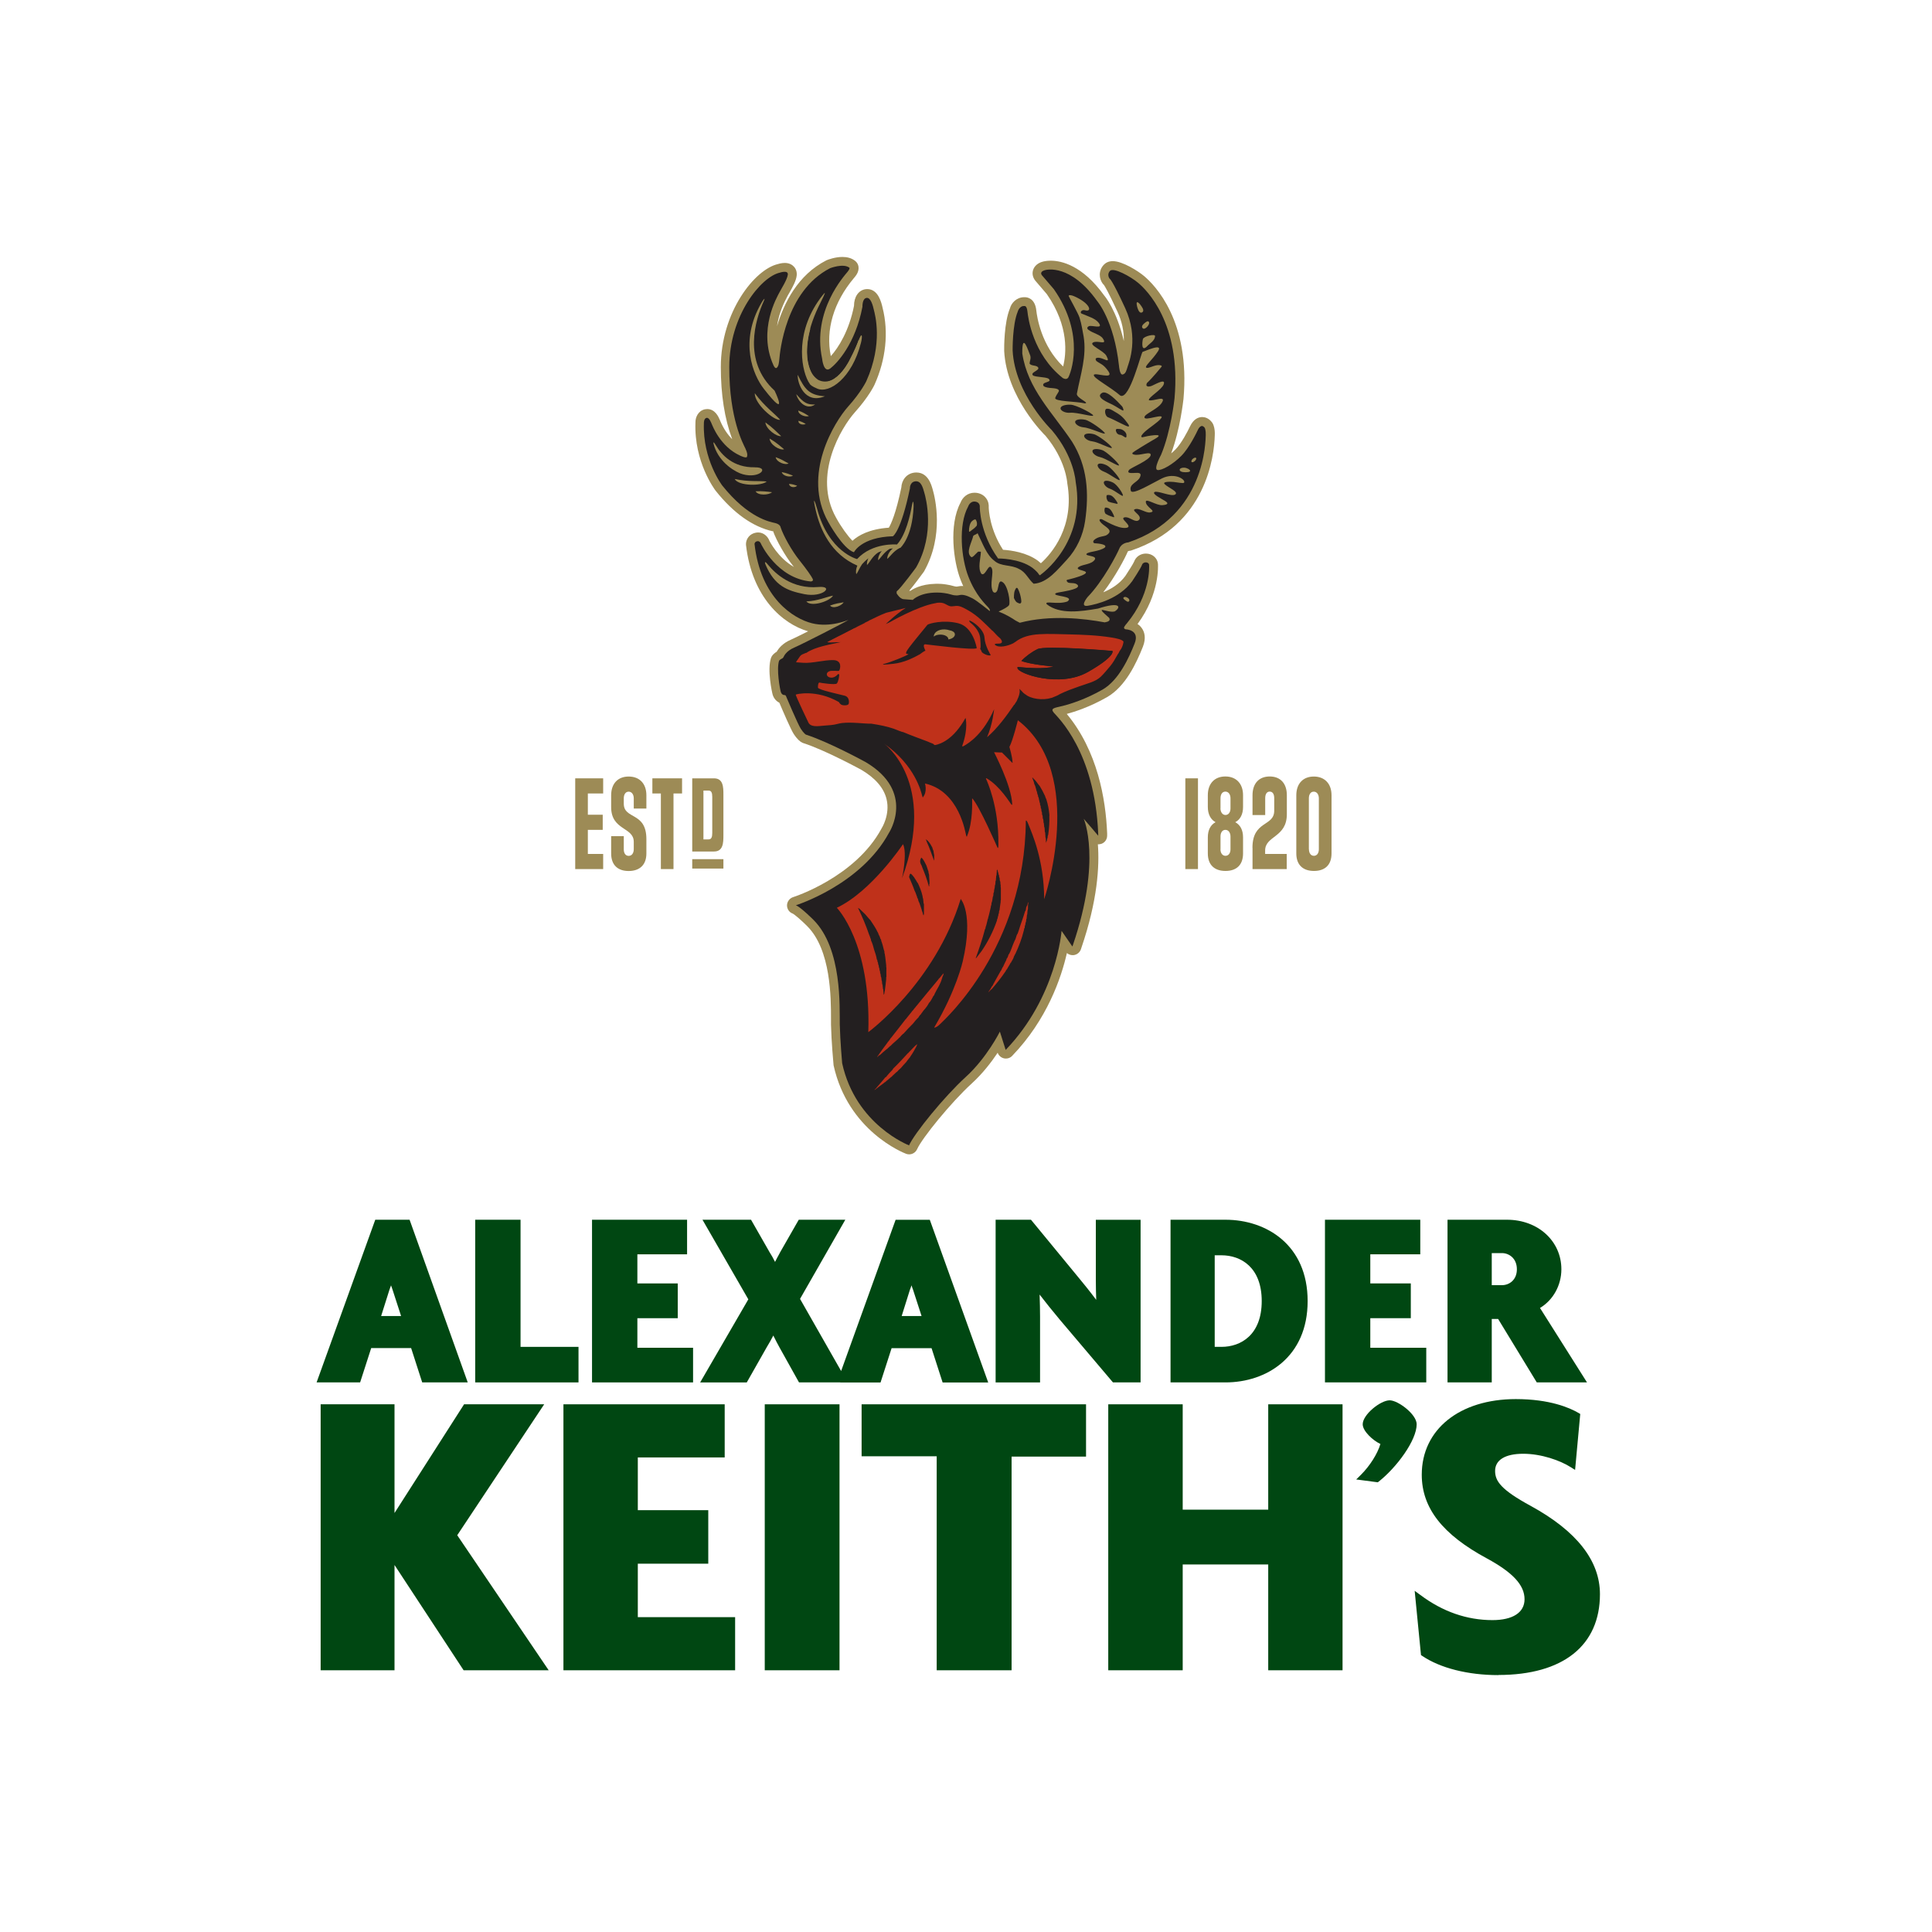 <?xml version="1.0" encoding="UTF-8"?><svg id="Layer_1" xmlns="http://www.w3.org/2000/svg" viewBox="0 0 300 300"><defs><style>.cls-1{fill:#231f20;}.cls-2{fill:#9d8b56;}.cls-3{fill:#004712;}.cls-4{fill:#bf311a;}</style></defs><path class="cls-2" d="M175.31,85.54c.13,0,.25-.03.37-.07,11.64-3.89,12.86-14.6,12.95-17.89.05-1-.2-1.6-.29-1.77-.03-.07-.08-.14-.12-.2-.55-.74-1.2-.85-1.54-.85-.55,0-1.33.25-1.91,1.48-.29.63-1.32,2.63-2.27,3.58-.21.21-.42.4-.64.58,1.4-3.74,1.88-8.22,1.91-8.44,1.08-12.1-4.44-17.7-6.15-19.12-.86-.72-3.28-2.29-4.83-2.29-.71,0-1.14.3-1.38.55-.89.93-.75,2.19-.17,2.96.05.07.12.13.18.19.14.21.69,1.08,2.11,4.17.68,1.48,1.01,3,.98,4.54-1.13-4.82-2.98-6.99-3.01-7.02-3.4-4.75-6.69-5.46-8.34-5.46-.64,0-1.08.1-1.28.16-.73.2-1.26.67-1.46,1.28-.18.56-.06,1.15.34,1.66.32.39,1.78,2.09,1.79,2.09,3.51,5.04,3.01,9.36,2.53,11.24-3.42-3.27-4.06-7.76-4.16-8.69-.2-1.91-1.41-2.07-1.77-2.07h-.11c-1.22,0-2.02.95-2.21,1.72-.93,2.24-.91,6.13-.9,6.62.37,7.23,6.25,13.03,6.41,13.17,3.12,3.71,3.38,7.2,3.39,7.39,1.17,6.75-2.44,10.91-4.1,12.41-.18-.16-.34-.29-.46-.39-1.75-1.29-4.16-1.62-5.42-1.7-2.07-3.17-2.21-6.2-2.22-6.59.02-.3,0-.89-.41-1.42-.24-.32-.69-.72-1.47-.83-.06-.01-.27-.02-.33-.02-1.11,0-1.88.76-2.18,1.56-1.83,3.45-1.08,9.16.02,11.96.13.34.27.67.41.97-.31-.02-.59,0-1.01.09-.15,0-.31-.04-.39-.06-.84-.26-1.84-.35-1.98-.36-2.55-.15-4.08.56-4.84,1.08-.05,0-.1-.01-.16-.02.8-.96,1.74-2.23,2.28-2.97,3.19-5.63,1.72-11.51,1.36-12.75-.22-.79-.75-2.64-2.54-2.64-.05,0-.2,0-.24.01-1.34.14-2.04,1.23-2.09,2.31-.84,4.06-1.6,5.67-1.94,6.25-3.02.21-4.73,1.19-5.65,2.03-.73-.73-1.76-2.15-2.54-3.58-3.7-6.6.84-14.04,2.9-16.35,2.18-2.43,3.03-4.21,3.07-4.31,1.76-3.91,2.21-8.12,1.25-11.93-.18-.79-.66-2.91-2.39-2.91-.07,0-.21.01-.27.02-1.08.16-1.78,1.19-1.78,2.59-.76,3.84-2.39,6.46-3.6,7.8-.83-4.07.43-8.35,3.56-12.09l.16-.19c.23-.28.82-1.03.5-1.91-.1-.27-.3-.51-.55-.68h0c-.49-.35-1.12-.53-1.86-.53-1.13,0-2.24.41-2.49.52-4.44,2.26-6.61,6.65-7.67,10.23.21-1.46.71-2.95,1.5-4.43,0-.02.08-.17.09-.18.07-.15.18-.33.31-.55.57-1,1.05-1.88,1.15-2.68.06-.53-.08-1.02-.41-1.38-.24-.27-.69-.6-1.44-.6-.56,0-1.07.18-1.04.17-3.62.81-8.89,7.45-8.89,15.99,0,4.28.58,8.02,1.77,11.21-.74-.74-1.37-1.69-1.85-2.81l-.08-.2c-.2-.46-.72-1.67-1.95-1.67-.1,0-.28.02-.38.04-1.04.24-1.47,1.26-1.45,2.06-.23,6.1,2.99,10.4,3.15,10.6,2.78,3.48,5.76,5.59,8.86,6.28l.03-.06c.54,1.52,1.9,3.91,3.11,5.42.05.06.1.12.15.18-2.51-1.43-3.79-4.03-3.8-4.03-.23-.66-.87-1.33-1.78-1.33-.08,0-.24.02-.32.03-1.02.18-1.52,1-1.55,1.69,0,.08,0,.15,0,.22.93,8.16,5.71,12.29,9.65,13.41-1.2.6-2.24,1.11-2.67,1.3-1.3.55-1.92,1.36-2.21,1.87-.29.17-.5.38-.6.48-.13.14-.22.31-.29.49-.61,1.84.16,5.39.27,5.73.18.56.55.98,1.03,1.22.59,1.39,1.77,4.13,2.21,4.82.57.88,1.04,1.24,1.33,1.38.06.03.12.05.18.07,3.46,1.11,8.99,4.14,9,4.14,2.19,1.29,3.51,2.83,3.93,4.58.57,2.38-.73,4.46-.8,4.57-4.06,7.53-13.59,10.59-13.69,10.62-.55.17-.95.68-.97,1.26-.01.58.33,1.1.88,1.3.31.15,1.37,1.06,2.26,1.96,3.69,3.69,3.69,11.17,3.69,14.37v.93c.06,2.59.37,5.99.4,6.3,2.24,10.21,10.88,13.6,11.25,13.74.16.06.32.09.48.09.52,0,1.01-.3,1.24-.8.77-1.73,5.29-7.29,8.49-10.21,1.69-1.54,3.06-3.33,4.02-4.77.15.43.51.76.97.87.46.1.95-.03,1.28-.38,5.43-5.64,7.63-12.13,8.5-15.97.29.25.69.37,1.07.32.5-.07.93-.41,1.1-.89l.08-.24c2.51-7.34,2.82-12.67,2.56-16.07.18,0,.37-.02.55-.08.54-.19.89-.7.89-1.27v-.36c-.22-5.37-1.51-12.81-6.27-18.54,1.05-.28,3.53-1.04,6.26-2.61,2.86-1.65,4.54-5.25,5.56-7.82.54-1.37.23-2.29-.12-2.82-.2-.3-.45-.54-.71-.71,3.48-4.72,3.18-9.13,3.17-9.34-.08-.91-.88-1.6-1.87-1.6-.84,0-1.56.49-1.84,1.26-.11.28-.81,1.39-1.35,2.21-.91,1.25-2.22,2.05-3.43,2.54,1.88-2.44,3.41-5.37,3.8-6.32.03-.07.2-.1.18-.1Z"/><path class="cls-1" d="M141.18,177.86s-8.3-3.15-10.41-12.76c0,0-.31-3.46-.37-6.04-.05-2.57.42-11.71-4.09-16.23,0,0-2-2-2.73-2.26,0,0,10.09-3.15,14.47-11.27,0,0,4.16-6.35-3.63-10.96,0,0-5.65-3.1-9.28-4.27,0,0-.3-.15-.79-.9-.48-.74-2.32-5.12-2.32-5.12,0,0-.07-.12-.17-.12-.11,0-.45,0-.61-.47-.15-.47-.71-3.56-.27-4.88,0,0,.2-.22.41-.3.2-.08.27-.23.31-.32.04-.09.39-.88,1.62-1.4,1.23-.53,7.85-3.9,8.44-4.31,0,0-2.82,1.25-5.68.53-2.87-.72-7.97-3.9-8.92-12.32,0,0,.02-.35.43-.42.41-.08.58.41.58.41,0,0,2.48,5.37,7.74,5.84,0,0,.47-.02.28-.41-.19-.39-.84-1.36-2.04-2.86-1.2-1.49-2.51-3.84-2.94-5.15,0,0-.04-.46-.84-.65-.8-.19-4.15-.74-8.22-5.83,0,0-3.07-4.02-2.85-9.7,0,0-.02-.7.4-.8.42-.1.7.68.82.95.12.27,1.32,3.49,4.37,4.89,0,0,.99.5,1.1.2.1-.3.07-.6-.25-1.3-.33-.7-2.5-4.59-2.5-12.62s4.94-14.02,7.84-14.67c0,0,1.35-.47,1.25.32-.11.8-1.03,2.2-1.33,2.8-.3.59-3.37,5.78-.9,11.25,0,0,.27.67.55.37.28-.3.3-.73.38-1.47.07-.75.89-10.41,7.88-13.97,0,0,1.99-.77,2.94-.1,0,0,.25.05-.23.65-.47.6-5.55,6.06-3.96,13.52,0,0,.22,2.3,1.27,1.5,1.05-.8,3.89-3.82,4.99-9.58,0,0-.05-1.27.63-1.37.67-.1.99,1.2,1.14,1.85.16.65,1.48,5.19-1.17,11.08,0,0-.77,1.65-2.84,3.96-2.07,2.32-7.21,10.53-3.07,17.91,0,0,2.29,4.19,3.99,4.69,0,0,1.11-2.33,6.05-2.48,0,0,1.25-.71,2.64-7.43,0,0-.04-1.01.86-1.1.9-.09,1.16,1.01,1.38,1.78.23.77,1.72,6.3-1.27,11.58,0,0-2.36,3.22-3.03,3.74v.3s.48.86,1.09.9c.6.04,1.42.11,1.42.11,0,0,1.2-1.31,4.34-1.12,0,0,.93.07,1.65.3,0,0,.64.23,1.23.08.6-.15,1.27.11,2.02.49.74.37,2.7,1.98,2.7,1.98,0,0,.17-.12-.23-.57-.4-.45-1.95-1.87-3.07-4.75-1.13-2.88-1.61-8.07-.04-10.92,0,0,.27-.86,1.09-.75.82.11.71.86.71.86,0,0-.04,3.96,2.84,7.97,0,0,3.33-.04,5.35,1.46,0,0,.71.56.94.94.22.37.33.11.33.11,0,0,7.08-4.91,5.43-14.4,0,0-.2-3.89-3.7-8.03,0,0-5.74-5.58-6.09-12.37,0,0-.05-4,.79-6.03,0,0,.25-.95,1.05-.88,0,0,.36-.1.46.85.1.95.82,6.63,5.49,10.33,0,0,.57.37.85-.08.28-.45,2.8-6.49-2.24-13.72,0,0-1.52-1.77-1.85-2.16-.33-.41.07-.68.42-.78.35-.1,4.02-1,8.16,4.79,0,0,2.62,3,3.39,10.08,0,0,.1,1.45.58,1.32.47-.12.57-.62.77-1.25.19-.62,1.74-4.41-.38-9.03-2.12-4.61-2.44-4.61-2.44-4.61,0,0-.47-.62.07-1.2.55-.57,3.16.85,4.36,1.85,1.2,1,6.71,6.19,5.66,17.96,0,0-.53,5.03-2.09,8.75,0,0-1.21,2.23-.56,2.36.65.13,2.44-.91,3.68-2.17,1.26-1.25,2.44-3.72,2.55-3.97.11-.24.56-1.16,1.12-.39,0,0,.18.37.15,1.1-.04.73.05,12.63-12.03,16.67,0,0-1.01.04-1.38.94-.38.9-2.51,5.05-4.94,7.55,0,0-1.31,1.58.04,1.35,1.35-.23,4.87-1.05,6.89-3.82,0,0,1.35-2.02,1.53-2.55.19-.53,1.05-.45,1.09,0,.04.45.19,4.68-3.44,9.09,0,0-.49.53-.45.72.04.18.26.22.26.22,0,0,2.25.04,1.38,2.21-.86,2.17-2.43,5.68-4.98,7.15-2.54,1.46-4.98,2.24-6.21,2.54s-1.95.34-1.35,1.05c.6.71,6.36,6.02,6.89,18.79v.31s-2.02-2.4-2.25-2.63c0,0,2.85,6.32-1.68,19.61l-.08.22-1.68-2.43s-.75,10.25-8.68,18.49l-.9-2.84s-2.02,4.07-5.32,7.06c-3.29,3-7.96,8.73-8.81,10.65Z"/><path class="cls-4" d="M158.05,111.85s-.77,3.12-1.31,4.13c0,0,.47,1.6.48,2.34,0,0,.07.24-.07.09-.14-.13-1.56-1.56-1.56-1.56,0,0-1.18-.03-1.23-.05-.04-.03,2.71,5.1,2.82,8.13,0,0-.05.11-.18-.06-.14-.16-1.72-2.8-3.76-3.99,0,0-.22-.15-.11.1.11.26,1.97,4.18,1.9,10.07,0,0,.03.82-.13.59,0,0-2.86-6.57-3.92-7.66,0,0-.05-.03-.03.22,0,.25.14,3.45-.78,5.6,0,0-.04.31-.15-.07-.11-.39-1.04-6.87-6.39-8.07,0,0,.39,1.26-.29,2.09,0,0-.02.29-.16-.23-.14-.52-1.06-4.67-5.9-8.05,0,0,8.28,5.93,2.79,20.9,0,0,.85-3.89.15-5.29,0,0-4.88,7.33-10.28,9.88,0,0,5.34,5.38,4.89,19.31,0,0,10.34-7.59,14.35-20.68,0,0,2.05,2.22.31,9.71,0,0-1,4.49-4.43,10.25,0,0,.25.13.96-.57.7-.7,13.12-11.87,13.27-31.48,0,0,.04-.46.47.67.44,1.13,2.37,5.33,2.38,11.46,0,0,6.64-19.47-4.06-27.77Z"/><path class="cls-4" d="M159.42,140.69c0,.16-.11.21-.1.38.03.06-.07.3-.1.41h-.04c-.33,1.13-.67,1.93-1,3.03-.06.17-.12.31-.17.49h-.03c-.09.16-.16.35-.21.55-.06.17-.1.36-.2.48-.18.42-.36.83-.51,1.27-.11.3-.23.59-.38.86h-.04c-.03.09-.08.17-.1.27-.04.13-.08.27-.17.35-.05.08-.1.15-.1.27-.12.27-.28.51-.38.79h-.03v.04c-.04.16-.13.27-.21.38v.03c-.08.1-.13.24-.17.38h-.04c-.4.74-.84,1.46-1.23,2.2-.02.14-.12.22-.21.31v.03c-.11.22-.25.41-.38.62h-.03v.03c-.03.1-.11.15-.14.24.18-.14.3-.34.49-.48h.03c.75-.87,1.48-1.77,2.14-2.75h.03v-.03c.05-.18.18-.29.27-.41v-.03c.17-.32.37-.57.52-.9h.04c.15-.34.39-.59.48-.99.09-.1.11-.29.21-.38.55-1.2,1.01-2.35,1.34-3.72.04-.1,0-.28.11-.31v-.1c.04-.19.01-.3.1-.37v-.07c.05-.18.02-.35.11-.41v-.1c.06-.16,0-.36.1-.41v-.18c.05-.18,0-.43.1-.48v-.17c.02-.23.03-.48.1-.66v-.28c.01-.23.01-.46.07-.66v-.1c-.13,0-.1.47-.24.58Z"/><path class="cls-4" d="M145.07,154.45c.22-.46.47-.9.72-1.34.19-.37.36-.73.48-1.17.07-.17.1-.39.21-.52v-.1c.02-.06.06-.13.06-.21-.29.29-.52.66-.82.93v.03c-1.15,1.39-2.31,2.77-3.44,4.17h-.03v.03c-.11.12-.18.27-.31.35v.04c-.11.11-.18.26-.31.34v.03c-.34.41-.66.84-1,1.25h-.04v.03c-.73.96-1.49,1.9-2.23,2.85h-.04v.03c-.14.23-.29.45-.48.63v.03c-.54.71-1.2,1.62-1.62,2.23,0,.01-.02.03-.03.04h.04s.05-.05.1-.06c.04-.1.14-.14.21-.21h.07c.35-.34.72-.65,1.1-.96h.04c.14-.19.35-.32.51-.49h.03c.29-.32.61-.58.93-.86,0-.02.01-.04.04-.04.14-.11.26-.24.38-.38h.04c.17-.21.34-.41.55-.59h.04c.5-.57,1.02-1.11,1.55-1.64.01-.05.05-.09.1-.11.13-.22.32-.39.48-.58.12-.1.24-.22.31-.38.11-.11.17-.26.31-.34v-.04c.21-.26.38-.56.62-.79.13-.2.3-.36.42-.58.11-.23.24-.42.41-.59.09-.17.22-.33.3-.51.08-.19.18-.35.32-.48v-.04Z"/><path class="cls-4" d="M141.01,163.54h-.03c-.74.8-1.46,1.6-2.24,2.34,0,.09-.15.04-.1.18-.37.38-.74.77-1.07,1.2h-.07c-.38.49-.81.94-1.2,1.41h-.03v.04c-.12.14-.23.27-.35.41-.09,0-.08.09-.14.13.13-.02.18-.11.27-.17.43-.36.92-.67,1.34-1.03h.04c.31-.3.66-.54.97-.83h.03c.24-.28.54-.5.79-.76h.04c.18-.21.37-.4.59-.58,0-.02,0-.04.03-.03.29-.34.59-.68.9-1v-.03c.2-.24.37-.5.58-.73v-.03c.35-.49.64-1.01.93-1.55,0-.13.13-.14.1-.32,0-.03.03-.03.03-.06-.46.34-.95.95-1.41,1.4Z"/><path class="cls-4" d="M130.59,99.68s-2.11.14-2.1.03c0,0-.1.02.3-.18.4-.21,3.73-1.91,3.9-1.99.18-.1.3.43.3.43l-2.4,1.72Z"/><path class="cls-4" d="M154.09,97.94c-1.17-1.14-2.23-2.31-3.76-3.17-.5-.27-1.03-.62-1.62-.68-.37-.04-.89.13-1.22.03-.56-.17-.8-.54-1.58-.54-.34,0-.42.02-.7.09-2.73.46-7.09,2.97-7.09,2.97l-.57.26s1.57-1.53,3.09-2.5l-3.03.75c-1.04.4-1.69.75-2.47,1.12h-.03c-.26.15-.53.31-.8.42,0,0-.03.05-.04.05-.83.39-1.46.72-2.24,1.17-.03,0-.08.04-.11.04-.47.27-.74.37-1.11.59-.01,0-.04.03-.06.03-.58.26-.77.37-1.19.59-.12.05-.18.09-.25.13-.19.14-.44.23-.65.35-.05,0-.08.02-.11.03-.1.09.28-.02.16.05.12.05,1.35-.02,1.79-.03.06,0,.11,0,.13,0h0c-1.57.36-4.06.73-5.44,1.7h-.07c-.91.35-.75.34-1.28,1.07,0,0-.11.11-.23.38.3.02.67.05,1.16.08,1.36.09,3.26-.46,4.63-.42,1.38.04,1.08,1.29.95,1.55-.12.26-.36.06-1.25.12-.88.06-.92.84-.25,1.02.67.18,1.16-.39,1.25-.48.09-.08.11-.09.19.02.08.12-.11,1.18-.36,1.41-.26.23-2.46-.09-2.66-.15-.2-.06-.28.44-.26.78,0,.34,3.51,1.08,4.17,1.26.66.17.7.93.61,1.25-.09.31-.91.29-1.17.13-.25-.16-.36-.4-.36-.4-3.49-1.99-6.61-1.23-6.69-1.15-.08.09,1.92,4.25,1.92,4.25.34.88,1.62.63,2.41.57.86-.06,1.52-.1,2.14-.27.22-.06.45-.1.7-.14,1.52-.18,3.45.12,4.52.1h.04c1.49.23,2.41.43,3.47.78.43.15.76.32,1.29.49,0,.01.13.01.13.03h.04c1.11.47,2.55,1,3.78,1.46.32.12.59.27.91.37v.03s.2.15.2.15c0,0,.04,0,.1.01.82-.16,2.87-.87,4.71-4.22,0,0,.48,1.61-.54,4.41.06,0,.12,0,.18,0,1-.53,3.17-2.02,4.8-5.76,0,0-.23,2.37-1.1,4.35,1.63-1.36,3.17-3.53,4.06-4.83.05-.07.09-.13.13-.19.04-.04.08-.04.11-.08v-.04c.07-.11.15-.22.21-.33.02-.03.04-.06.06-.08.07-.09.1-.21.14-.31.49-.98.36-1.52.3-1.67-.01-.03,0,.02,0,.02.34.27.54.61.91.85h.03c.82.71,2.68.98,4.03.56h.04c.42-.19.9-.33,1.27-.58.02,0,.06-.04.08-.04.93-.46,1.9-.8,2.94-1.17,1.21-.44,2.51-.71,3.33-1.48.5-.47.98-1.08,1.44-1.61.46-.54.77-1.1,1.18-1.83.06-.14.2-.24.24-.41.11-.18.19-.35.33-.49,0-.05.02-.1.09-.19.13-.27.22-.55.27-.91v-.03c-.2-.36-1.3-.55-1.87-.64-2.22-.36-4.52-.44-6.72-.49-1.53-.03-3.03-.11-4.47-.02-1.54.09-2.75.43-3.73,1.19-.15.07-.29.22-.45.27-.64.31-2.15.78-2.77.14.13-.28.75,0,1.08-.27.14-.23-.04-.44-.16-.62-.09-.12-.26-.23-.37-.34-.06-.06-.12-.12-.18-.18l-.69-.73ZM168.9,104.36c-4.4,2.51-10.91.21-10.91-.63,0-.05,0-.1.02-.16,1.47.15,4.23.36,5.58-.07,0,0-3.6-.3-4.99-.87.64-.69,1.66-1.43,2.48-1.82,1.3-.62,11.65.28,11.65.28,0,0,.57.77-3.83,3.28Z"/><path class="cls-1" d="M161.09,100.8c-.82.4-1.84,1.13-2.48,1.82,1.39.57,4.99.87,4.99.87-1.35.43-4.11.22-5.58.07-.01.06-.02.11-.02.16,0,.84,6.51,3.14,10.91.63,4.4-2.51,3.83-3.28,3.83-3.28,0,0-10.34-.9-11.65-.28Z"/><path class="cls-1" d="M151.67,100.65s-.52-3.29-2.87-3.87c-2.35-.59-4.54.05-4.78.23,0,0-2.49,3.02-2.83,3.51-.36.5-.8,1.09-.2,1.03,0,0,.17,0-.09.14-.26.16-2.49,1.12-3.66,1.41,0,0-.58.18.61.06,1.21-.11,2.52-.17,5.01-1.58,0,0,.67-.53.85-.53,0,0-.59-1.05,0-1,.58.06,7.59.97,7.96.59Z"/><path class="cls-1" d="M162.96,126.65v-.04c-.08-.9-.24-1.73-.48-2.47,0-.04-.04-.05-.04-.1-.07-.13-.13-.29-.17-.45-.25-.54-.53-1.06-.83-1.55-.26-.28-.46-.62-.72-.9-.03-.06-.08-.1-.14-.13-.07-.07-.35-.43-.28-.21.1.33.26.59.31.96.16.24.21.6.31.9v.03c.08.18.14.39.17.62.07.11.11.23.11.41.11.09.09.31.14.45v.04c.05.07.07.18.07.31v.04c.09.08.09.25.1.42v.03c.09.09.1.25.1.42v.03c.1.1.09.31.11.48v.04c.09.1.09.3.09.48v.04c.11.1.09.33.11.52v.07c.11.08.07.3.11.44v.18c.1.08.05.33.1.48v.17c.1.13.07.4.1.59v.17c.11.15.06.45.1.65v.2c.11.22.06.59.1.86v.04c.08-.08.04-.29.14-.34v-.03c.03-.14.02-.31.1-.38v-.04c.03-.16.01-.36.1-.45v-.04c.13-.91.21-1.86.17-2.92Z"/><path class="cls-1" d="M145.07,132.77c-.07-.14-.06-.38-.11-.55v-.06c-.08-.19-.15-.38-.21-.59v-.03c-.09-.08-.14-.24-.21-.35-.2-.33-.5-.76-.82-.86.11.1.15.27.2.42.44.92.75,1.95,1.14,2.93,0-.13-.04-.1,0-.21v-.69Z"/><path class="cls-1" d="M144.28,135.84c-.02-.05-.05-.07-.04-.14-.06-.1-.06-.24-.07-.38,0-.05-.04-.05-.04-.1-.1-.27-.18-.56-.28-.83-.23-.43-.42-.93-.79-1.23-.22.39-.25.69-.03,1.1.08.11.13.26.17.41.39.95.76,1.9,1.03,2.96.17.01-.02-.34.1-.38v-.03c.02-.5-.06-.91-.06-1.38Z"/><path class="cls-1" d="M155.4,137.56c-.05-.17-.06-.4-.07-.62v-.03c-.1-.13-.09-.35-.11-.55v-.04c-.09-.07-.07-.27-.1-.41v-.03c-.08-.07-.09-.21-.1-.34-.06-.11-.1-.23-.1-.39-.07.02-.07-.29-.1-.11,0,.06,0,.1-.04.11v.24c-.05.22,0,.53-.1.68v.17c-.05.18.01.47-.1.59v.03c-.02.23,0,.5-.1.65v.04c0,.17-.02.33-.07.45,0,.08,0,.13-.04.17-.01.2-.02.41-.11.52v.04c-.01.19,0,.42-.1.52v.04c-.04.36-.1.69-.21.96v.04c0,.14,0,.26-.07.34v.03c-.05.14-.03.34-.1.45v.04c-.11.41-.18.86-.31,1.24v.03c-.05.1-.03.27-.11.34-.02.17-.06.3-.1.44-.06.25-.11.52-.21.73v.03c-.04.09,0,.27-.1.31-.41,1.58-.92,3.05-1.44,4.51.05.08.12-.13.2-.15v-.03c.25-.3.47-.62.72-.93.96-1.42,1.77-2.98,2.38-4.75,0-.14.03-.24.1-.31,0-.18.05-.3.1-.42.03-.14.02-.31.1-.38v-.03c.02-.16.01-.36.1-.45v-.04c.04-.42.12-.83.17-1.24,0-.1-.02-.22.03-.27v-1.96c-.05-.05-.02-.17-.03-.27Z"/><path class="cls-1" d="M143.46,140.38c-.1-.17-.05-.48-.11-.69v-.13c-.09-.09-.06-.28-.1-.42-.16-.74-.44-1.38-.72-2-.14-.13-.2-.32-.31-.48-.07-.14-.18-.22-.24-.38-.24-.27-.37-.53-.61-.63-.01.04-.03.06-.07.07-.07.12-.09.3-.14.46.29.7.6,1.39.86,2.13.13.22.21.5.31.76.05.09.08.21.1.34.1.1.14.28.18.44v.04c.2.35.3.8.45,1.2.05.1.07.23.1.35.07.16.14.35.17.55,0,.04.04.05.03.1.05,0,.04.06.07.07.02-.05-.04-.17.04-.17v-1.62Z"/><path class="cls-1" d="M137.64,150.29c-.04-.1-.04-.23-.03-.38-.07-.56-.11-1.15-.21-1.68v-.08c-.06-.09-.07-.22-.07-.38v-.03c-.15-.39-.21-.84-.35-1.24-.05-.2-.15-.35-.17-.59-.12-.11-.15-.32-.21-.48-.09-.18-.19-.34-.24-.55-.11-.15-.18-.35-.27-.51-.28-.52-.62-.99-.93-1.48-.28-.27-.5-.58-.76-.86-.04-.04-.07-.07-.1-.11-.3-.27-.57-.55-.86-.83h-.04c-.12-.11-.23-.17-.1.04.61,1.27,1.17,2.58,1.65,3.99.09.17.14.37.21.56.05.1.1.22.1.37.21.43.35.94.48,1.44.16.48.33.94.41,1.48.08.07.1.21.11.35v.03c.09.06.07.22.1.34v.07c.09.06.07.23.11.34v.11c.08.06.07.22.1.34v.11c.1.06.06.25.1.37v.11c.1.06.06.26.1.38v.1c.09.09.07.29.11.42v.17c.11.07.05.32.1.45v.14c.11.1.05.37.11.51v.18c.11.12.05.41.1.59-.02.17.05.22.03.38.12,0,.02-.13.11-.21,0-.15.02-.3.07-.41v-.03c.09-.58.14-1.19.21-1.79,0-.12-.03-.28.03-.35-.03-.37,0-1.01,0-1.38Z"/><path class="cls-1" d="M153.84,101.72s-.9-1.41-.97-2.71c-.07-1.3-1.81-2.52-2.35-2.67,0,0-.07.14.14.33.21.18,1.45,1.11,1.55,2.49.11,1.37.04,1.44,0,1.55-.04.11.18.22.21.47.04.25,1.12.76,1.41.55Z"/><path class="cls-2" d="M144.99,98.85c.22-.19.59-.31,1.03-.31.68,0,1.24.31,1.24.71,0,.01,0,.03,0,.04.26-.04.51-.12.74-.29.33-.27.37-.61.09-.87-.46-.29-.31-.14-.99-.35-1.05-.2-2.07.24-2.11,1.07Z"/><path class="cls-2" d="M177.48,51c.15.13.46-.02.7-.31.34-.42.3-.64.16-.77-.14-.12-.41.08-.69.32-.46.4-.32.64-.18.76Z"/><path class="cls-2" d="M177.28,47.61c-.28-.42-.5-.68-.69-.68-.18-.01-.06.59.06.95.17.52.43.79.7.62.26-.15.22-.48-.07-.89Z"/><path class="cls-2" d="M150.48,82.29c-.06.43.11.26.27.14.16-.11.32-.24.57-.44.18-.16.35-.37.35-.37.09-.31.03-.7-.2-.97,0,0-.25-.01-.53.26-.39.33-.47,1.17-.47,1.38Z"/><path class="cls-2" d="M178.2,53.68c.29-.31,1.11-.76,1.16-1.47.06-.43-1.76-.01-1.89.44-.11.44-.31,2.17.73,1.04Z"/><path class="cls-2" d="M183.18,72.95c-.01.19.3.37.69.37.37.03.93,0,.93-.21,0-.19-.51-.48-.91-.49-.38-.02-.7.12-.71.32Z"/><path class="cls-2" d="M185.22,71.24c-.19.17-.28.39-.19.49.08.1.29.04.5-.14.19-.17.28-.4.19-.48-.09-.1-.31-.04-.5.14Z"/><path class="cls-2" d="M172.25,95.96c-2.6-2.24-.25-.7.84-1.02.91-.55,1.12-1.63-2.6-.44-2.61.44-5.87.96-7.95-.67-.44-.64,1.65.12,3.2-.43,1.23-.89-2.37-.76-1.84-1.26.26-.19,1.97-.3,3.05-.74.6-.24.49-.5.3-.64-.37-.3-.92-.17-1.33-.28-.22-.07-.43-.4-.19-.45.23-.05,1.82-.43,2.51-.79,1.43-.72-1.59-.6-.74-1.2.63-.43,1.93-.37,2.47-1.1.51-.7-1.5-.56-1.26-.93.24-.37,1.96-.35,2.84-.98.47-.49-.98-.65-1.62-.68-.36-.16-.05-.49-.05-.49.67-.62,1.57-.52,1.97-.78,1.14-.75-.21-1.23-.81-1.84-.59-.6-.2-.69.06-.61.25.08,2.43,1.49,3.73,1.34.88-.1.12-.71-.27-1.18-.33-.39.01-.44.01-.44.65-.19,1.26.5,1.92.54.22,0,.62-.2.46-.64-.18-.46-1.04-.92-.82-1.13.66-.4,1.84.62,2.49.44,1.09-.17-.75-.8-.7-1.68.07-.51,1.67.63,2.56.56.42-.03,1.25-.14.45-.64-.51-.32-2.1-1.1-1.66-1.39.45-.29,2.64.78,3.22.37.58-.42-1.1-1.05-1.65-1.61-.42-.44,1.09-.37,1.44-.33.43.04,1.46.26,1.57.12.36-.44-1.39-1.66-3.4-.69-1.6.79-4.5,2.58-4.84,1.98-.38-1.1,1.01-1.31,1.39-2.12.54-1.14-1.05-.49-1.69-.74,0,0-.25-.1.02-.43.27-.34,3.16-1.48,3.34-2.26.16-.78-1.74.14-2.58-.12,0,0-.4-.05-.21-.29.13-.14,1.87-1.22,3.56-2.2,1.69-.97-1.6-.33-1.87-.23-.27.1-.47,0-.27-.3.41-.64,1.73-1.45,2.46-2.08,1.97-1.66-1.29-.29-1.92-.52,0,0-.3-.09.01-.44.43-.44,1.97-1.14,2.48-1.87,1.01-1.44-1.3-.27-1.93-.51-.15-.42,2.01-1.62,2.3-2.47.38-1.05-1.54.16-1.99.29-.41.11-.53.05-.64-.04-.14-.07.01-.43.01-.43.89-.83,2.1-2.32,2.28-2.54.16-.2-.26-.29-.65-.25-.68.08-1.49.59-1.74.37-.24-.22.97-1.19,1.85-2.54.87-1.37-2.1.05-2.39.1-.23.04-1.99,7.5-3.46,6.8-1.67-1.43-4.26-2.75-4.12-3.21.14-.46,3.18.81,2.27-.55-.78-1.14-1.24-1.14-1.87-1.61,0,0-.45-.56.37-.51.82.06,1.88,1.03,1.18-.3-.44-.82-2.79-1.68-2.07-2.07.72-.39,2.25.5,1.54-.59-.44-.68-1.51-.79-2.32-1.42,0,0-.32-.28.11-.51.41-.24,2.32.53,1.56-.51-.54-.72-1.62-1.01-2.64-1.44-.37-.14-.06-.7.52-.53,1.12.31.83-1.07-1.73-2.19-.34-.15-.77-.24-.84-.05-.02.05,1.48,2.7,1.69,3.35.37,1.18.45,2.02.64,2.94.51,3.09-.48,5.9-1.05,8.93-.03.67,2.09,1.44,1.24,1.47-1.31-.32-4.82-.27-4.59-.86.24-.65.68-.98.54-1.19-.32-.48-1.69-.16-2.34-.62-.5-.74,1.52-.51.73-1.18-.55-.26-1.71-.2-2.34-.45-.62-.47.97-.78.77-1.23-.19-.45-1.14-.22-1.35-.66.03-.44.28-.82.07-1.32-.22-.49-1.24-3.81-1.2-.23.83,5.51,4.69,9.16,7.72,13.68,2.41,3.84,2.66,8.01,2.03,12.36-.32,2.18-1.28,4.33-2.85,6.01-1.38,1.45-2.97,3.58-5.14,3.7-.82-.7-1.21-1.81-2.27-2.29-1.25-.71-2.78-.34-3.82-1.27-1.25-.94-1.82-2.71-2.61-4.28-.23.21-.44.2-.67.4-.26,1.09-1.19,2.57-.35,3.27.2.22.65-.42,1.11-.82,0,0,.21.01.42.02-.04,1.1-.53,2.54.08,3.43.63.48,1.09-1.69,1.57-.93.44.67-.37,2.59.23,3.71,0,0,.37.43.66-.18.2-.45.18-1.78.81-1.32.84.48,1.28,3.15,1.02,3.59-.16.26-.83.62-1.62.99,1.18.46,2.1,1.03,2.64,1.4.21.11.43.23.65.34,4.75-1.25,10-.66,13.19-.06.55-.1.94-.26.68-.71ZM169.64,69.97c.1-.29.77-.33,1.5-.08.74.25,2.57,2.03,2.62,2.35.02.31-2.05-1.07-2.97-1.27-.77-.17-1.25-.7-1.14-1ZM170.47,72.14c.13-.26.77-.2,1.41.13.65.33,1.99,1.94,1.99,2.24-.02.29-1.63-.97-2.47-1.28-.69-.25-1.06-.82-.94-1.09ZM172.71,80.24c-.17-.05-.34-.12-.63-.24-.2-.09-.43-.24-.43-.24-.16-.25-.21-.61-.07-.93,0,0,.21-.07.55.08.44.2.74.96.82,1.13.16.39-.04.27-.24.2ZM173.25,78.19c-.19-.04-.39-.08-.71-.16-.2-.05-.47-.16-.47-.16-.21-.24-.32-.62-.23-.97,0,0,.21-.1.58,0,.49.15.92.86,1.02,1.04.24.37.02.29-.19.26ZM172.37,75.9c-.71-.24-1.07-.82-.95-1.08.13-.27.76-.21,1.42.12.65.33,1.55,1.71,1.53,2,0,.3-1.17-.74-2.01-1.05ZM173.85,67.51c-.22-.02-.42-.25-.42-.25-.23-.38-.21-.64.03-.66.25-.01.22.02.44.02.43.03.96.47,1.01.86.09.99-.44.04-1.05.03ZM174.81,65.36c.18.24.7.82.42.87-.28.04-2.08-1.01-3.2-1.45-.44-.17-.63-1.29-.15-1.31.49-.02.74.18,1.27.49.53.3,1.09.64,1.66,1.39ZM171.12,61.01c.75-.44,2.31,1.21,3.14,2.12,0,0,.22.35.18.59-.04.18-1.01-.55-1.68-.88-.66-.33-2.77-1.15-1.64-1.83ZM166.2,64.09c-.86.08-1.55-.36-1.52-.69,0-.36.71-.6,1.57-.56.85.04,3.37,1.34,3.49,1.66.14.32-2.51-.5-3.54-.41ZM166.95,65.47c.06-.32.77-.45,1.56-.29.81.18,2.97,1.77,3.05,2.1.08.31-2.28-.85-3.29-.92-.8-.07-1.38-.56-1.32-.89ZM168.35,67.63c.08-.31.74-.41,1.5-.21.74.18,2.74,1.78,2.8,2.1.05.31-2.13-.89-3.06-.99-.78-.09-1.31-.59-1.24-.89ZM158.56,93.56c-.12.24-.29.17-.66-.03-.26-.16-.45-.68-.46-.68,0,0-.01-.77.12-1.09.08-.19.23-.65.45-.42.41.67.65,1.97.56,2.22Z"/><path class="cls-2" d="M174.72,93.21c.23.15.36.27.49.22.17-.04.27-.34-.07-.57-.2-.15-.42-.19-.52-.16-.19.06-.35.2.11.51Z"/><path class="cls-2" d="M121.75,69.76c-.65-.54-1.31-1.13-2.25-1.66.07.99,1.63,1.88,2.25,1.66Z"/><path class="cls-2" d="M121.3,67.72c-.71-.67-1.43-1.41-2.45-2.13.08,1.06,1.78,2.25,2.45,2.13Z"/><path class="cls-2" d="M123.13,73.85c-.51-.19-1.03-.41-1.74-.54.19.66,1.37.84,1.74.54Z"/><path class="cls-2" d="M123.78,75.42c-.37-.12-.74-.26-1.26-.28.09.6.96.62,1.26.28Z"/><path class="cls-2" d="M127.07,91.15c-4.05.35-6.65-2.03-7.85-3.5-.52-.65-.49-.29-.33.07,1.41,3.25,3.3,4,6,4.54,2.94.59,4.71-1.33,2.18-1.11Z"/><path class="cls-2" d="M114.08,74.38c.61,1.11,4.19,1.11,4.97.39-1.19-.14-2.76.08-4.97-.39Z"/><path class="cls-2" d="M117.33,76.29c.38.7,2.06.59,2.55.14-.75-.09-1.53-.2-2.55-.14Z"/><path class="cls-2" d="M117.21,72.56c-3.34.07-5.15-1.91-6.04-3.39-.53-.89-.42-.36-.25.16.88,2.61,3.32,4.01,4.41,4.31,2.67.74,4.22-1.12,1.89-1.07Z"/><path class="cls-2" d="M120.27,60.65c-5-4.58-2.95-11.04-1.71-13.81.38-.84-.03-.33-.32.18-3.49,6.01-1.31,11.22.38,13.37,4.04,5.17,1.65.25,1.65.25Z"/><path class="cls-2" d="M117.2,61.06c-.06,1.59,2.93,4.28,3.95,4.13-.93-1.04-2.35-2-3.95-4.13Z"/><path class="cls-2" d="M125.11,65.82c-.31-.17-.64-.36-1.12-.48-.08.53.73.72,1.12.48Z"/><path class="cls-2" d="M125.61,64.6c-.47-.29-.95-.6-1.65-.85-.02.66,1.15,1.06,1.65.85Z"/><path class="cls-2" d="M125.72,59.57c.06.18.38.44,1.17.77,1.87.83,5.4-1.6,6.8-7.11.25-.99.21-1.92-.42-.23-1.12,3.04-3.25,7.13-6.41,6.29-2.94-3.73-1.13-8.99.49-12.18.86-1.7.91-1.94.39-1.27-4.29,5.39-3.44,11.16-2.23,13.4.07.13.14.23.21.33Z"/><path class="cls-2" d="M126.57,62.81c-1.27.04-1.77-.27-2.92-1.6.17.92,1.45,2.61,2.92,1.6Z"/><path class="cls-2" d="M128.09,61.53c-2.47-.15-3.14-1.12-4.22-3.33-.08,1.28,1.07,4.63,4.22,3.33Z"/><path class="cls-2" d="M122.45,71.97c-.59-.33-1.19-.7-2.01-.98.15.82,1.53,1.26,2.01.98Z"/><path class="cls-2" d="M129.35,92.49c-1.01.18-2.25.8-4.14.9.72.92,3.65-.01,4.14-.9Z"/><path class="cls-2" d="M141.64,78.29c-.31,1.78-1,4.8-2.36,6.26,0,0-3.8-.35-6.19,2.26,0,0-4.39-1.07-6.2-7.77-.33-1.19-.77-2.24-.23.16.69,3.04,2.37,6.85,6.47,8.63-.2.45-.27.97-.16,1.33.28-.37.48-.96.9-1.56.22-.24.54-.57.97-.91-.17.36-.26.74-.21,1.05.45-.44.8-1.33,1.74-1.96h0c.18-.08.35-.15.55-.22-.36.41-.61,1-.56,1.43.46-.4.88-1.22,1.8-1.77.16-.03.33-.05.5-.07-.5.37-.92,1.09-.89,1.64.49-.39.95-1.21,1.96-1.71h0s.05,0,.07,0c0,0,1.87-1.62,2.06-6.39.03-.56-.07-1.22-.21-.39Z"/><path class="cls-2" d="M131.01,93.52c-.64.11-1.3.2-2.12.51.45.58,1.8.04,2.12-.51Z"/><path class="cls-2" d="M125.82,51.07s-1.73,5.83,1.16,7.87c0,0,2.38,1.66,4.78-2.72,0,0,1.36-2.61,1.56-3.42,0,0,.2.03.1.3-.1.28-1.83,7.13-5.74,6.86,0,0-2.2-.55-2.51-2.24-.31-1.7.1-6.59.1-6.59l.54-.06Z"/><path class="cls-2" d="M184.06,120.86h1.96v14.09h-1.96v-14.09Z"/><path class="cls-2" d="M187.55,132.52v-2.49c0-1.17.44-1.95,1.2-2.36-.75-.41-1.2-1.21-1.2-2.38v-1.81c0-1.82,1.06-2.91,2.72-2.91s2.75,1.09,2.75,2.91v1.81c0,1.17-.44,1.97-1.21,2.38.76.41,1.21,1.19,1.21,2.36v2.49c0,1.82-1.05,2.72-2.73,2.72s-2.74-.91-2.74-2.72ZM189.51,125.51c0,.57.3,1.04.78,1.04s.78-.44.78-1.02v-1.57c0-.59-.3-1.04-.79-1.04s-.76.43-.76,1.03v1.56ZM189.51,131.86c0,.6.3,1.03.78,1.03s.78-.42.78-1.01v-1.98c0-.58-.3-1.04-.79-1.04s-.76.44-.76,1.02v1.98Z"/><path class="cls-2" d="M194.48,131.65c0-4.29,3.38-3.26,3.38-5.77v-1.93c0-.6-.21-1.03-.7-1.03s-.7.44-.7,1.04v2.6h-1.97v-3.08c0-1.82,1-2.91,2.67-2.91s2.66,1.09,2.66,2.91v2.95c0,3.64-3.37,3.33-3.37,5.63v.54h3.35v2.35h-5.31v-3.3Z"/><path class="cls-2" d="M206.76,132.52c0,1.82-1.05,2.72-2.73,2.72s-2.74-.91-2.74-2.72v-9.03c0-1.82,1.06-2.91,2.72-2.91s2.75,1.09,2.75,2.91v9.03ZM203.25,131.86c0,.6.29,1.03.77,1.03s.77-.42.77-1.01v-7.91c0-.59-.3-1.04-.79-1.04s-.76.43-.76,1.03v7.91Z"/><polygon class="cls-2" points="89.32 134.95 93.66 134.95 93.66 132.6 91.28 132.6 91.28 128.86 93.59 128.86 93.59 126.51 91.28 126.51 91.28 123.21 93.66 123.21 93.66 120.86 89.32 120.86 89.32 134.95"/><path class="cls-2" d="M97.62,120.58c-1.67,0-2.72,1.09-2.72,2.91v1.84c0,3.64,3.51,3.08,3.51,5.38v1.16c0,.6-.3,1.03-.79,1.03s-.76-.42-.76-1.01v-2.05h-1.96v2.69c0,1.82,1.06,2.72,2.72,2.72s2.75-.91,2.75-2.72v-2.23c0-4.29-3.51-3.01-3.51-5.51v-.83c0-.6.28-1.03.76-1.03s.79.44.79,1.04v1.58h1.96v-2.06c0-1.82-1.07-2.91-2.75-2.91Z"/><polygon class="cls-2" points="101.3 123.21 102.62 123.21 102.62 134.95 104.58 134.95 104.58 123.21 105.91 123.21 105.91 120.86 101.3 120.86 101.3 123.21"/><path class="cls-2" d="M110.87,120.86h-3.38v11.36h3.38c1.43,0,1.46-1.35,1.46-2.53v-6.31c0-1.18-.03-2.52-1.46-2.52ZM110.6,129.35c0,.63-.14.99-.57.99h-.8v-7.58h.8c.44,0,.57.36.57.99v5.6Z"/><rect class="cls-2" x="107.49" y="133.41" width="4.84" height="1.46"/><path class="cls-3" d="M72.63,214.66h-7.07l-1.72-5.33h-6.2l-1.72,5.33h-6.76l9.11-25.26h5.33l9.03,25.26ZM59.19,204.35h3.09l-1.33-4.1c-.08-.2-.15-.42-.23-.66-.08.23-.16.45-.25.69l-1.29,4.08Z"/><path class="cls-3" d="M89.83,214.66h-16.04v-25.26h7.04v19.74h9v5.52Z"/><path class="cls-3" d="M107.62,214.66h-15.69v-25.26h14.76v5.37h-7.72v4.52h6.27v5.4h-6.27v4.59h8.65v5.37Z"/><path class="cls-3" d="M130.48,214.66h-6.41l-3.05-5.47c-.26-.47-.61-1.13-.94-1.81-.3.59-.65,1.21-1.03,1.83l-3.09,5.45h-7.24l7.48-12.9-7.12-12.36h7.54l2.88,5.04c.29.45.59.98.85,1.51.21-.43.44-.85.66-1.25l.13-.25,2.89-5.05h7.23l-7.03,12.29,6.38,11.2,8.46-23.48h5.31l9.07,25.26h-7.08l-1.72-5.33h-6.2l-1.72,5.33h-6.25ZM140.01,204.35h3.09l-1.33-4.1c-.08-.2-.16-.42-.23-.66-.07.23-.16.46-.25.69l-1.28,4.08Z"/><path class="cls-3" d="M177.12,214.66h-4.3l-8.27-9.76c-1.12-1.34-2.2-2.68-3.12-3.88.04,1.15.07,2.34.07,3.45v10.19h-6.9v-25.26h5.49l7.47,9.08c.53.63,1.65,2.01,2.66,3.36-.03-.96-.06-2-.06-2.96v-9.47h6.95v25.26Z"/><path class="cls-3" d="M190.29,214.66h-8.53v-25.26h8.53c6.35,0,12.76,3.91,12.76,12.63s-6.41,12.63-12.76,12.63ZM188.62,209.14h1.05c3.02,0,6.25-1.87,6.25-7.11s-3.23-7.11-6.25-7.11h-1.05v14.22Z"/><path class="cls-3" d="M221.46,214.66h-15.72v-25.26h14.8v5.37h-7.76v4.52h6.29v5.4h-6.29v4.59h8.69v5.37Z"/><path class="cls-3" d="M246.42,214.66h-7.79l-6-9.85h-.99v9.85h-6.87v-25.26h9.24c4.81,0,8.44,3.31,8.44,7.69,0,2.5-1.29,4.8-3.32,6.01l7.3,11.56ZM231.64,199.56h1.58c1.11,0,2.32-.78,2.32-2.47s-1.21-2.51-2.32-2.51h-1.58v4.98Z"/><path class="cls-3" d="M85.2,259.36h-13.21l-10.73-16.35v16.35h-11.47v-41.3h11.47v16.88l10.8-16.88h12.44l-13.5,20.33,14.2,20.97Z"/><path class="cls-3" d="M114.15,259.36h-26.66v-41.3h25.04v8.25h-13.49v8.19h10.94v8.31h-10.94v8.3h15.11v8.25Z"/><path class="cls-3" d="M130.36,259.36h-11.61v-41.3h11.61v41.3Z"/><path class="cls-3" d="M157.08,259.36h-11.63v-33.23h-11.66v-8.07h34.85v8.12h-11.56v33.18Z"/><path class="cls-3" d="M208.47,259.36h-11.54v-16.43h-13.28v16.43h-11.56v-41.3h11.56v16.36h13.28v-16.36h11.54v41.3Z"/><path class="cls-3" d="M213.94,230.17l-3.35-.44.71-.7c1.42-1.41,2.6-3.29,3.05-4.81-1.15-.53-2.75-1.99-2.75-3.06,0-1.5,2.75-3.72,4.19-3.72,1.28,0,4.19,2.16,4.19,3.72,0,2.5-3.1,6.69-5.88,8.89l-.16.12Z"/><path class="cls-3" d="M232.67,260.11c-4.71,0-9.02-1.08-11.84-2.99l-.18-.12-.98-9.98.9.66c3.45,2.58,7.21,3.89,11.18,3.89,3.16,0,4.98-1.18,4.98-3.24,0-2.19-1.8-4.14-5.83-6.33-6.91-3.72-10.13-7.84-10.13-13.01,0-7.02,5.87-11.74,14.61-11.74,5.27,0,8.36,1.35,9.73,2.15l.27.16-.8,8.69-.68-.43c-1.62-1.03-4.54-2.08-7.37-2.08s-4.37.98-4.37,2.66c0,1.57.88,2.91,5.54,5.44,7.13,3.9,10.74,8.51,10.74,13.7,0,7.99-5.74,12.55-15.77,12.55Z"/></svg>